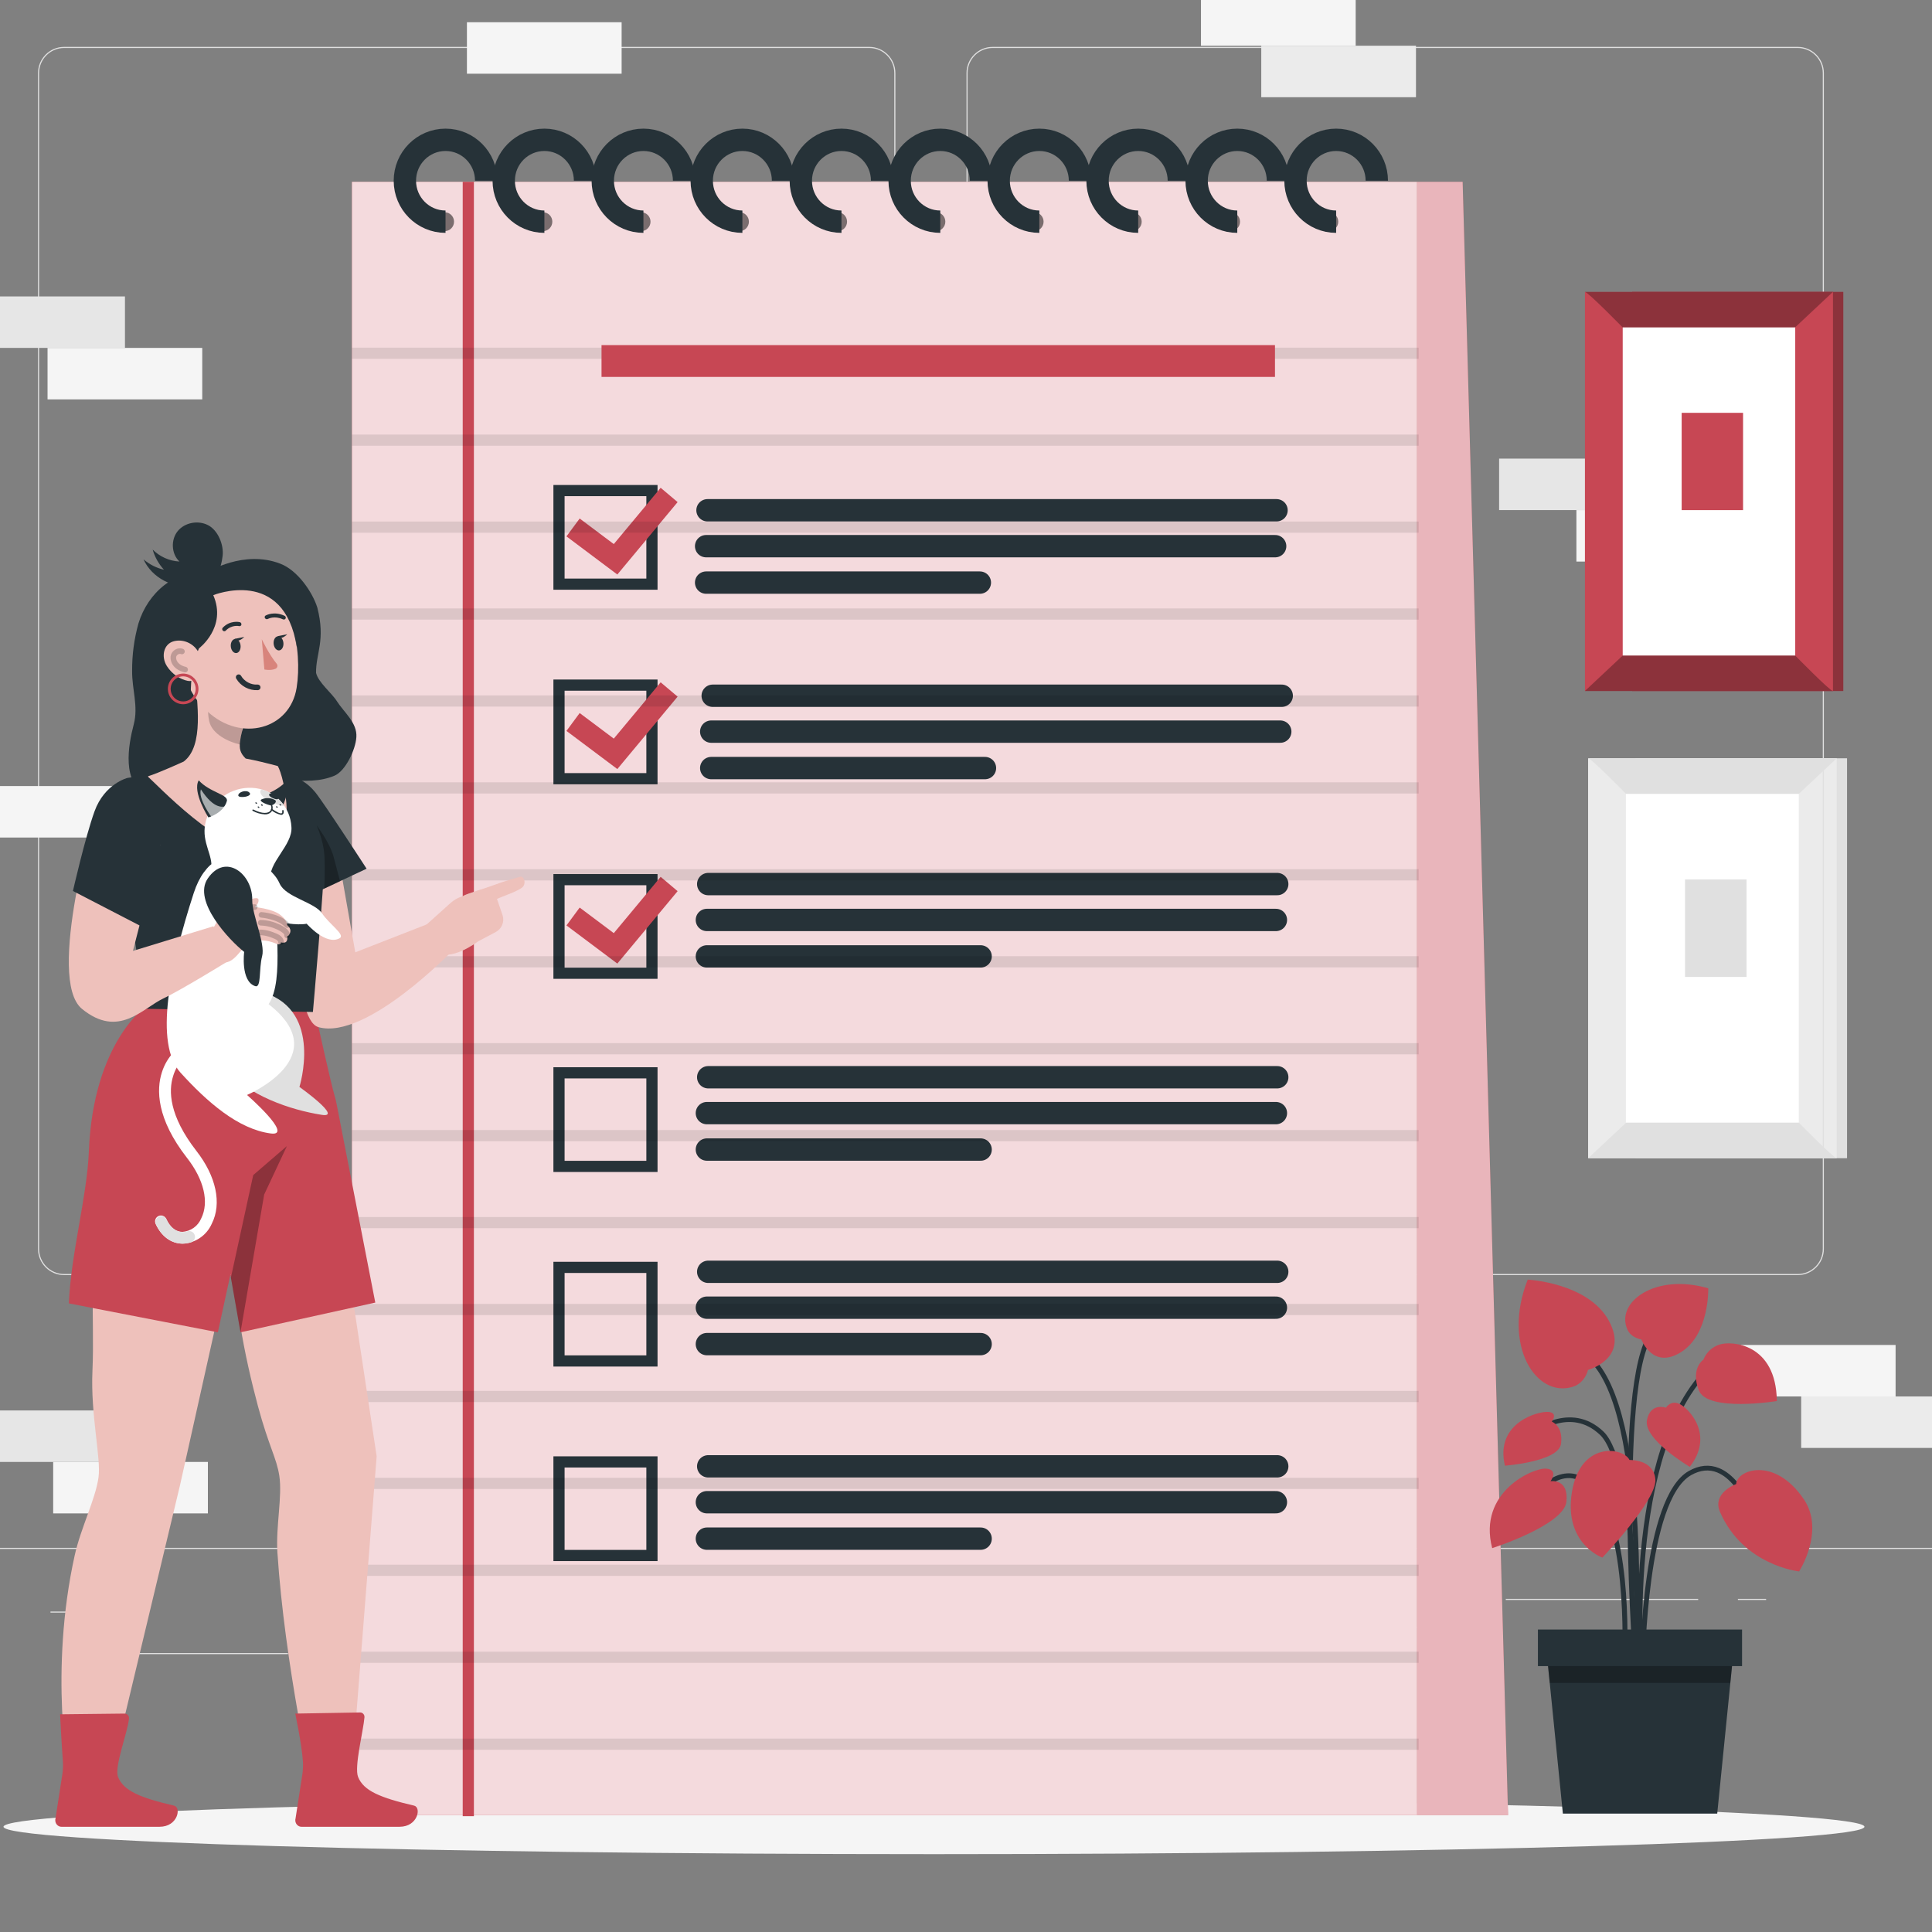 <svg width="512" height="512" viewBox="0 0 512 512" fill="none" xmlns="http://www.w3.org/2000/svg">
<rect x="0" y="0" width="512" height="512" fill="#808080" stroke="none"/>
<g clip-path="url(#clip0_453_4833)">
<path d="M489.487 200.951H433.412V306.943H489.487V200.951Z" fill="#E0E0E0"/>
<path d="M486.741 200.951H420.87V306.943H486.741V200.951Z" fill="#EBEBEB"/>
<path d="M476.698 210.364H430.882V297.527H476.698V210.364Z" fill="white"/>
<path d="M420.882 200.951C421.693 200.951 430.894 210.366 430.894 210.366H476.71L486.753 200.951H420.882Z" fill="#E0E0E0"/>
<path d="M486.753 306.942C485.943 306.942 476.74 297.527 476.74 297.527H430.925L420.882 306.942H486.753Z" fill="#E0E0E0"/>
<path d="M462.857 233.062H446.553V258.897H462.857V233.062Z" fill="#E0E0E0"/>
<path d="M476.427 337.915H263.05C259.234 337.915 256.129 334.802 256.129 330.977V19.363C256.129 15.538 259.234 12.425 263.05 12.425H476.427C480.242 12.425 483.347 15.537 483.347 19.363V330.977C483.348 334.803 480.244 337.915 476.427 337.915ZM263.05 12.721C259.396 12.721 256.425 15.701 256.425 19.363V330.977C256.425 334.64 259.397 337.619 263.05 337.619H476.427C480.081 337.619 483.052 334.64 483.052 330.977V19.363C483.052 15.701 480.079 12.721 476.427 12.721H263.05Z" fill="#E0E0E0"/>
<path d="M230.369 337.915H16.991C13.175 337.915 10.071 334.802 10.071 330.977V19.363C10.071 15.538 13.174 12.425 16.991 12.425H230.369C234.185 12.425 237.29 15.537 237.29 19.363V330.977C237.29 334.803 234.185 337.915 230.369 337.915ZM16.991 12.721C13.338 12.721 10.366 15.701 10.366 19.363V330.977C10.366 334.64 13.338 337.619 16.991 337.619H230.369C234.023 337.619 236.994 334.64 236.994 330.977V19.363C236.994 15.701 234.022 12.721 230.369 12.721H16.991Z" fill="#E0E0E0"/>
<path d="M542.668 410.197H-47.6V410.491H542.668V410.197Z" fill="#E0E0E0"/>
<path d="M32.336 427.075H13.377V427.369H32.336V427.075Z" fill="#E0E0E0"/>
<path d="M216.712 423.867H153.518V424.161H216.712V423.867Z" fill="#E0E0E0"/>
<path d="M76.312 438.069H33.518V438.363H76.312V438.069Z" fill="#E0E0E0"/>
<path d="M450.034 423.716H399.047V424.009H450.034V423.716Z" fill="#E0E0E0"/>
<path d="M468.037 423.716H460.565V424.009H468.037V423.716Z" fill="#E0E0E0"/>
<path d="M389.313 431.09H325.694V431.383H389.313V431.09Z" fill="#E0E0E0"/>
<path d="M33.116 78.557H-7.883V92.199H33.116V78.557Z" fill="#E6E6E6"/>
<path d="M53.597 92.199H12.6V105.842H53.597V92.199Z" fill="#F5F5F5"/>
<path d="M438.28 121.538H397.282V135.18H438.28V121.538Z" fill="#E6E6E6"/>
<path d="M458.762 135.181H417.765V148.823H458.762V135.181Z" fill="#F5F5F5"/>
<path d="M34.609 373.785H-6.388V387.427H34.609V373.785Z" fill="#E6E6E6"/>
<path d="M55.092 387.428H14.094V401.07H55.092V387.428Z" fill="#F5F5F5"/>
<path d="M164.739 5.894H123.741V19.536H164.739V5.894Z" fill="#F5F5F5"/>
<path d="M33.163 208.312H-7.835V221.955H33.163V208.312Z" fill="#F5F5F5"/>
<path d="M502.35 356.431H461.353V370.073H502.35V356.431Z" fill="#F5F5F5"/>
<path d="M518.327 370.073H477.329V383.716H518.327V370.073Z" fill="#EBEBEB"/>
<path d="M359.269 -1.522H318.271V12.12H359.269V-1.522Z" fill="#F5F5F5"/>
<path d="M375.246 12.12H334.247V25.762H375.246V12.12Z" fill="#EBEBEB"/>
<path d="M494.099 484.109C494.099 488.118 383.698 491.367 247.514 491.367C111.33 491.367 0.929 488.117 0.929 484.109C0.929 480.101 111.328 476.852 247.514 476.852C383.699 476.852 494.099 480.101 494.099 484.109Z" fill="#F5F5F5"/>
<path d="M488.489 77.356H432.529V183.127H488.489V77.356Z" fill="#C74754"/>
<path opacity="0.3" d="M488.489 77.356H432.529V183.127H488.489V77.356Z" fill="black"/>
<path d="M485.757 77.356H420.023V183.127H485.757V77.356Z" fill="#C74754"/>
<path d="M475.755 86.751H430.035V173.732H475.755V86.751Z" fill="white"/>
<path opacity="0.3" d="M420.012 77.356C420.82 77.356 430.003 86.75 430.003 86.75H475.722L485.745 77.356H420.012Z" fill="black"/>
<path opacity="0.3" d="M485.745 183.127C484.937 183.127 475.754 173.732 475.754 173.732H430.034L420.012 183.127H485.745Z" fill="black"/>
<path d="M461.93 109.405H445.659V135.188H461.93V109.405Z" fill="#C74754"/>
<path d="M375.569 48.18H93.271V481.016H375.569V48.18Z" fill="#C74754"/>
<path opacity="0.8" d="M375.569 48.18H93.271V481.016H375.569V48.18Z" fill="white"/>
<path opacity="0.5" d="M120.325 58.75C120.325 60.133 119.212 61.254 117.839 61.254C116.466 61.254 115.353 60.133 115.353 58.75C115.353 57.368 116.466 56.247 117.839 56.247C119.212 56.246 120.325 57.367 120.325 58.75Z" fill="black"/>
<path opacity="0.5" d="M146.372 58.75C146.372 60.133 145.259 61.254 143.886 61.254C142.513 61.254 141.4 60.133 141.4 58.75C141.4 57.368 142.513 56.247 143.886 56.247C145.259 56.246 146.372 57.367 146.372 58.75Z" fill="black"/>
<path opacity="0.5" d="M172.396 58.75C172.396 60.133 171.283 61.254 169.91 61.254C168.537 61.254 167.424 60.133 167.424 58.75C167.424 57.368 168.537 56.247 169.91 56.247C171.283 56.246 172.396 57.367 172.396 58.75Z" fill="black"/>
<path opacity="0.5" d="M198.467 58.75C198.467 60.133 197.353 61.254 195.98 61.254C194.607 61.254 193.494 60.133 193.494 58.75C193.494 57.368 194.607 56.247 195.98 56.247C197.353 56.246 198.467 57.367 198.467 58.75Z" fill="black"/>
<path opacity="0.5" d="M224.478 58.75C224.478 60.133 223.365 61.254 221.992 61.254C220.619 61.254 219.506 60.133 219.506 58.75C219.506 57.368 220.619 56.247 221.992 56.247C223.365 56.246 224.478 57.367 224.478 58.75Z" fill="black"/>
<path opacity="0.5" d="M250.525 58.75C250.525 60.133 249.412 61.254 248.039 61.254C246.666 61.254 245.553 60.133 245.553 58.75C245.553 57.368 246.666 56.247 248.039 56.247C249.412 56.246 250.525 57.367 250.525 58.75Z" fill="black"/>
<path opacity="0.5" d="M276.561 58.75C276.561 60.133 275.447 61.254 274.074 61.254C272.701 61.254 271.588 60.133 271.588 58.75C271.588 57.368 272.701 56.247 274.074 56.247C275.447 56.246 276.561 57.367 276.561 58.75Z" fill="black"/>
<path opacity="0.5" d="M302.561 58.75C302.561 60.133 301.447 61.254 300.074 61.254C298.701 61.254 297.588 60.133 297.588 58.75C297.588 57.368 298.701 56.247 300.074 56.247C301.447 56.246 302.561 57.367 302.561 58.75Z" fill="black"/>
<path opacity="0.5" d="M328.62 58.75C328.62 60.133 327.506 61.254 326.133 61.254C324.76 61.254 323.647 60.133 323.647 58.75C323.647 57.368 324.76 56.247 326.133 56.247C327.506 56.246 328.62 57.367 328.62 58.75Z" fill="black"/>
<path opacity="0.5" d="M354.655 58.75C354.655 60.133 353.542 61.254 352.169 61.254C350.796 61.254 349.682 60.133 349.682 58.75C349.682 57.368 350.796 56.247 352.169 56.247C353.542 56.246 354.655 57.367 354.655 58.75Z" fill="black"/>
<path d="M118.069 58.75C112.118 58.75 107.294 53.892 107.294 47.901C107.294 41.909 112.118 37.052 118.069 37.052C124.02 37.052 128.844 41.909 128.844 47.901" stroke="#263238" stroke-width="5.921" stroke-miterlimit="10" stroke-linejoin="round"/>
<path d="M144.269 58.75C138.318 58.75 133.494 53.892 133.494 47.901C133.494 41.909 138.318 37.052 144.269 37.052C150.22 37.052 155.044 41.909 155.044 47.901" stroke="#263238" stroke-width="5.921" stroke-miterlimit="10" stroke-linejoin="round"/>
<path d="M170.516 58.75C164.565 58.75 159.741 53.892 159.741 47.901C159.741 41.909 164.565 37.052 170.516 37.052C176.467 37.052 181.291 41.909 181.291 47.901" stroke="#263238" stroke-width="5.921" stroke-miterlimit="10" stroke-linejoin="round"/>
<path d="M196.739 58.75C190.788 58.75 185.965 53.892 185.965 47.901C185.965 41.909 190.788 37.052 196.739 37.052C202.691 37.052 207.514 41.909 207.514 47.901" stroke="#263238" stroke-width="5.921" stroke-miterlimit="10" stroke-linejoin="round"/>
<path d="M222.998 58.75C217.047 58.75 212.224 53.892 212.224 47.901C212.224 41.909 217.047 37.052 222.998 37.052C228.949 37.052 233.773 41.909 233.773 47.901" stroke="#263238" stroke-width="5.921" stroke-miterlimit="10" stroke-linejoin="round"/>
<path d="M249.187 58.75C243.236 58.75 238.412 53.892 238.412 47.901C238.412 41.909 243.236 37.052 249.187 37.052C255.138 37.052 259.961 41.909 259.961 47.901" stroke="#263238" stroke-width="5.921" stroke-miterlimit="10" stroke-linejoin="round"/>
<path d="M275.434 58.75C269.483 58.75 264.659 53.892 264.659 47.901C264.659 41.909 269.483 37.052 275.434 37.052C281.385 37.052 286.208 41.909 286.208 47.901" stroke="#263238" stroke-width="5.921" stroke-miterlimit="10" stroke-linejoin="round"/>
<path d="M301.634 58.75C295.683 58.75 290.859 53.892 290.859 47.901C290.859 41.909 295.683 37.052 301.634 37.052C307.585 37.052 312.408 41.909 312.408 47.901" stroke="#263238" stroke-width="5.921" stroke-miterlimit="10" stroke-linejoin="round"/>
<path d="M327.892 58.75C321.941 58.75 317.118 53.892 317.118 47.901C317.118 41.909 321.941 37.052 327.892 37.052C333.843 37.052 338.667 41.909 338.667 47.901" stroke="#263238" stroke-width="5.921" stroke-miterlimit="10" stroke-linejoin="round"/>
<path d="M354.092 58.75C348.141 58.75 343.318 53.892 343.318 47.901C343.318 41.909 348.141 37.052 354.092 37.052C360.043 37.052 364.867 41.909 364.867 47.901" stroke="#263238" stroke-width="5.921" stroke-miterlimit="10" stroke-linejoin="round"/>
<path d="M399.652 481.015H375.577V48.18H387.614L399.652 481.015Z" fill="#C74754"/>
<path d="M187.494 135.227C237.761 135.227 288.027 135.227 338.295 135.227" stroke="#263238" stroke-width="5.921" stroke-miterlimit="10" stroke-linecap="round" stroke-linejoin="round"/>
<path d="M187.13 144.741C237.397 144.741 287.663 144.741 337.93 144.741" stroke="#263238" stroke-width="5.921" stroke-miterlimit="10" stroke-linecap="round" stroke-linejoin="round"/>
<path d="M187.13 154.396C211.312 154.396 235.493 154.396 259.675 154.396" stroke="#263238" stroke-width="5.921" stroke-miterlimit="10" stroke-linecap="round" stroke-linejoin="round"/>
<path d="M172.772 130.007H148.141V154.807H172.772V130.007Z" stroke="#263238" stroke-width="2.961" stroke-miterlimit="10"/>
<path d="M163.598 152.253L150.118 142.145L153.62 137.41L162.66 144.187L175.08 129.268L179.574 133.061L163.598 152.253Z" fill="#C74754"/>
<path d="M188.871 184.378C239.138 184.378 289.404 184.378 339.671 184.378" stroke="#263238" stroke-width="5.921" stroke-miterlimit="10" stroke-linecap="round" stroke-linejoin="round"/>
<path d="M188.482 193.889C238.75 193.889 289.016 193.889 339.283 193.889" stroke="#263238" stroke-width="5.921" stroke-miterlimit="10" stroke-linecap="round" stroke-linejoin="round"/>
<path d="M188.482 203.546C212.665 203.546 236.845 203.546 261.028 203.546" stroke="#263238" stroke-width="5.921" stroke-miterlimit="10" stroke-linecap="round" stroke-linejoin="round"/>
<path d="M172.772 181.562H148.141V206.362H172.772V181.562Z" stroke="#263238" stroke-width="2.961" stroke-miterlimit="10"/>
<path d="M163.598 203.808L150.118 193.7L153.62 188.964L162.66 195.742L175.08 180.822L179.574 184.616L163.598 203.808Z" fill="#C74754"/>
<path d="M187.682 234.29C237.95 234.29 288.216 234.29 338.483 234.29" stroke="#263238" stroke-width="5.921" stroke-miterlimit="10" stroke-linecap="round" stroke-linejoin="round"/>
<path d="M187.329 243.797C237.597 243.797 287.863 243.797 338.13 243.797" stroke="#263238" stroke-width="5.921" stroke-miterlimit="10" stroke-linecap="round" stroke-linejoin="round"/>
<path d="M187.329 253.454C211.512 253.454 235.692 253.454 259.875 253.454" stroke="#263238" stroke-width="5.921" stroke-miterlimit="10" stroke-linecap="round" stroke-linejoin="round"/>
<path d="M172.772 233.116H148.141V257.916H172.772V233.116Z" stroke="#263238" stroke-width="2.961" stroke-miterlimit="10"/>
<path d="M163.598 255.358L150.118 245.251L153.62 240.514L162.66 247.292L175.08 232.372L179.574 236.166L163.598 255.358Z" fill="#C74754"/>
<path d="M187.682 285.48C237.95 285.48 288.216 285.48 338.483 285.48" stroke="#263238" stroke-width="5.921" stroke-miterlimit="10" stroke-linecap="round" stroke-linejoin="round"/>
<path d="M187.329 294.987C237.597 294.987 287.863 294.987 338.13 294.987" stroke="#263238" stroke-width="5.921" stroke-miterlimit="10" stroke-linecap="round" stroke-linejoin="round"/>
<path d="M187.329 304.645C211.512 304.645 235.692 304.645 259.875 304.645" stroke="#263238" stroke-width="5.921" stroke-miterlimit="10" stroke-linecap="round" stroke-linejoin="round"/>
<path d="M172.772 284.307H148.141V309.107H172.772V284.307Z" stroke="#263238" stroke-width="2.961" stroke-miterlimit="10"/>
<path d="M187.682 337.04C237.95 337.04 288.216 337.04 338.483 337.04" stroke="#263238" stroke-width="5.921" stroke-miterlimit="10" stroke-linecap="round" stroke-linejoin="round"/>
<path d="M187.329 346.549C237.597 346.549 287.863 346.549 338.13 346.549" stroke="#263238" stroke-width="5.921" stroke-miterlimit="10" stroke-linecap="round" stroke-linejoin="round"/>
<path d="M187.329 356.203C211.512 356.203 235.692 356.203 259.875 356.203" stroke="#263238" stroke-width="5.921" stroke-miterlimit="10" stroke-linecap="round" stroke-linejoin="round"/>
<path d="M172.772 335.869H148.141V360.669H172.772V335.869Z" stroke="#263238" stroke-width="2.961" stroke-miterlimit="10"/>
<path d="M187.682 388.594C237.95 388.594 288.216 388.594 338.483 388.594" stroke="#263238" stroke-width="5.921" stroke-miterlimit="10" stroke-linecap="round" stroke-linejoin="round"/>
<path d="M187.329 398.103C237.597 398.103 287.863 398.103 338.13 398.103" stroke="#263238" stroke-width="5.921" stroke-miterlimit="10" stroke-linecap="round" stroke-linejoin="round"/>
<path d="M187.329 407.76C211.512 407.76 235.692 407.76 259.875 407.76" stroke="#263238" stroke-width="5.921" stroke-miterlimit="10" stroke-linecap="round" stroke-linejoin="round"/>
<path d="M172.772 387.422H148.141V412.222H172.772V387.422Z" stroke="#263238" stroke-width="2.961" stroke-miterlimit="10"/>
<path d="M124.106 48.18C124.106 192.558 124.106 336.935 124.106 481.314" stroke="#C74754" stroke-width="2.961" stroke-miterlimit="10"/>
<path opacity="0.6" d="M399.652 481.015H375.577V48.18H387.614L399.652 481.015Z" fill="white"/>
<path opacity="0.1" d="M93.271 93.61C187.5 93.61 281.728 93.61 375.956 93.61" stroke="black" stroke-width="2.961" stroke-miterlimit="10"/>
<path opacity="0.1" d="M93.271 116.647C187.5 116.647 281.728 116.647 375.956 116.647" stroke="black" stroke-width="2.961" stroke-miterlimit="10"/>
<path opacity="0.1" d="M93.271 139.689C187.5 139.689 281.728 139.689 375.956 139.689" stroke="black" stroke-width="2.961" stroke-miterlimit="10"/>
<path opacity="0.1" d="M93.271 162.725C187.5 162.725 281.728 162.725 375.956 162.725" stroke="black" stroke-width="2.961" stroke-miterlimit="10"/>
<path opacity="0.1" d="M93.271 185.769C187.5 185.769 281.728 185.769 375.956 185.769" stroke="black" stroke-width="2.961" stroke-miterlimit="10"/>
<path opacity="0.1" d="M93.271 208.804C187.5 208.804 281.728 208.804 375.956 208.804" stroke="black" stroke-width="2.961" stroke-miterlimit="10"/>
<path opacity="0.1" d="M93.271 231.842C187.5 231.842 281.728 231.842 375.956 231.842" stroke="black" stroke-width="2.961" stroke-miterlimit="10"/>
<path opacity="0.1" d="M93.271 254.883C187.5 254.883 281.728 254.883 375.956 254.883" stroke="black" stroke-width="2.961" stroke-miterlimit="10"/>
<path opacity="0.1" d="M93.271 277.919C187.5 277.919 281.728 277.919 375.956 277.919" stroke="black" stroke-width="2.961" stroke-miterlimit="10"/>
<path opacity="0.1" d="M93.271 300.955C187.5 300.955 281.728 300.955 375.956 300.955" stroke="black" stroke-width="2.961" stroke-miterlimit="10"/>
<path opacity="0.1" d="M93.271 323.997C187.5 323.997 281.728 323.997 375.956 323.997" stroke="black" stroke-width="2.961" stroke-miterlimit="10"/>
<path opacity="0.1" d="M93.271 347.034C187.5 347.034 281.728 347.034 375.956 347.034" stroke="black" stroke-width="2.961" stroke-miterlimit="10"/>
<path opacity="0.1" d="M93.271 370.075C187.5 370.075 281.728 370.075 375.956 370.075" stroke="black" stroke-width="2.961" stroke-miterlimit="10"/>
<path opacity="0.1" d="M93.271 393.111C187.5 393.111 281.728 393.111 375.956 393.111" stroke="black" stroke-width="2.961" stroke-miterlimit="10"/>
<path opacity="0.1" d="M93.271 416.148C187.5 416.148 281.728 416.148 375.956 416.148" stroke="black" stroke-width="2.961" stroke-miterlimit="10"/>
<path opacity="0.1" d="M93.271 439.191C187.5 439.191 281.728 439.191 375.956 439.191" stroke="black" stroke-width="2.961" stroke-miterlimit="10"/>
<path opacity="0.1" d="M93.271 462.227C187.5 462.227 281.728 462.227 375.956 462.227" stroke="black" stroke-width="2.961" stroke-miterlimit="10"/>
<path d="M337.882 91.459H159.412V99.885H337.882V91.459Z" fill="#C74754"/>
<path d="M433.948 437.948C433.931 437.451 432.227 388.086 424.042 380.277C416.082 372.686 406.947 379.995 406.562 380.309L405.741 379.345C405.845 379.26 416.155 371.001 424.934 379.377C433.486 387.535 435.159 435.855 435.226 437.909L433.948 437.948Z" fill="#263238"/>
<path d="M434.633 447.653C434.574 447.063 429.039 388.39 450.879 363.799L451.845 364.624C430.367 388.807 435.85 446.947 435.908 447.53L434.633 447.653Z" fill="#263238"/>
<path d="M433.824 441.443L432.545 441.359C432.59 440.694 436.82 374.657 420.8 360.2L421.666 359.274C438.135 374.138 434.007 438.702 433.824 441.443Z" fill="#263238"/>
<path d="M435.916 441.404L434.635 441.394C434.651 439.575 435.164 396.789 447.552 389.824C450.306 388.275 453.002 388.017 455.567 389.057C463.058 392.097 466.77 405.177 466.924 405.731L465.688 406.062C465.652 405.932 461.987 393.021 455.076 390.218C452.898 389.335 450.581 389.57 448.189 390.914C436.433 397.523 435.92 440.966 435.916 441.404Z" fill="#263238"/>
<path d="M431.112 441.441L429.834 441.37C429.852 441.033 431.702 407.558 422.494 395.764C420.263 392.907 417.842 391.545 415.282 391.721C409.249 392.134 404.19 400.797 404.139 400.883L403.024 400.264C403.243 399.883 408.469 390.928 415.19 390.466C418.197 390.257 421 391.784 423.511 394.999C433.008 407.165 431.194 440.048 431.112 441.441Z" fill="#263238"/>
<path d="M433.129 445.99C432.878 442.742 427.109 366.31 437.259 352.842L438.289 353.587C428.419 366.684 434.346 445.103 434.406 445.894L433.129 445.99Z" fill="#263238"/>
<path d="M460.099 393.286C460.099 393.286 453.621 395.634 455.82 400.687C462.017 414.926 476.786 416.443 476.786 416.443C476.786 416.443 483.715 405.679 478.036 397.32C470.203 385.795 460.264 389.565 460.099 393.286Z" fill="#C74754"/>
<path d="M431.84 386.912C431.84 386.912 438.324 386.646 438.693 392.129C439.062 397.611 424.647 412.779 424.647 412.779C424.647 412.779 414.36 409.13 416.57 395.449C418.779 381.767 430.229 383.54 431.84 386.912Z" fill="#C74754"/>
<path d="M434.973 354.963C434.973 354.963 432.25 354.634 431.226 352.23C428.171 345.058 438.669 337.324 452.705 341.411C452.705 341.411 453.077 353.529 445.524 358.309C437.97 363.089 434.973 354.963 434.973 354.963Z" fill="#C74754"/>
<path d="M420.839 363.038C420.839 363.038 420.117 366.456 416.84 367.5C407.066 370.614 397.99 356.48 404.862 339.111C404.862 339.111 420.868 339.924 426.365 350.011C431.862 360.098 420.839 363.038 420.839 363.038Z" fill="#C74754"/>
<path d="M410.907 392.541C410.907 392.541 413.167 389.501 409.753 389.203C406.339 388.905 391.56 395.403 395.446 410.277C395.446 410.277 414.456 404.194 415.115 397.967C415.774 391.738 410.907 392.541 410.907 392.541Z" fill="#C74754"/>
<path d="M451.458 360.284C451.458 360.284 452.311 357.524 455.532 356.371C458.751 355.217 470.712 355.941 470.878 371.295C470.878 371.295 452.478 374.296 450.2 368.447C447.922 362.598 451.458 360.284 451.458 360.284Z" fill="#C74754"/>
<path d="M441.511 373.046C441.511 373.046 442.749 370.942 445.112 372.068C447.477 373.193 454.445 380.23 447.799 388.723C447.799 388.723 435.449 381.438 436.459 376.325C437.389 371.613 441.511 373.046 441.511 373.046Z" fill="#C74754"/>
<path d="M411.241 376.75C411.241 376.75 413.025 374.457 410.412 374.173C407.8 373.889 396.095 376.954 398.821 388.419C398.821 388.419 413.08 387.368 413.692 382.605C414.305 377.841 411.241 376.75 411.241 376.75Z" fill="#C74754"/>
<path d="M455.081 480.63H414.178L409.765 436.692H459.494L455.081 480.63Z" fill="#263238"/>
<path d="M461.662 431.842H407.565V441.537H461.662V431.842Z" fill="#263238"/>
<path opacity="0.3" d="M410.235 441.541H458.991L458.544 445.996H410.683L410.235 441.541Z" fill="black"/>
<path d="M71.395 287.371L47.724 393.52L28.448 474.062L18.252 470.801C18.252 470.801 12.941 443.063 19.812 412.119C21.391 404.986 25.291 397.322 26.102 391.554C26.837 386.503 23.955 374.967 24.503 363.177C25.149 348.924 23.048 334.195 27.783 320.601C27.783 320.601 24.295 305.334 33.456 286.169L71.395 287.371Z" fill="#EEC1BB"/>
<path d="M46.129 478.512C37.194 476.429 32.754 474.602 31.285 470.914C30.213 468.221 33.893 458.992 34.181 455.399C34.237 454.716 33.73 454.133 33.081 454.116L15.925 454.308C15.925 454.609 16.295 461.681 16.667 466.842C16.807 468.782 16.438 470.797 16.404 470.933L14.711 481.913C14.461 482.831 14.966 483.786 15.835 484.049C15.989 484.095 16.15 484.117 16.31 484.115C20.959 484.115 21.99 484.115 27.777 484.115H42.293C47.117 484.114 48.117 478.986 46.129 478.512Z" fill="#C74754"/>
<path d="M84.699 286.038L50.895 294.294C47.011 314.121 62.169 328.665 62.169 328.665C61.284 342.244 64.885 359.662 68.367 372.677C71.26 383.393 73.302 386.365 74.022 391.116C74.849 396.528 73.078 404.521 73.514 411.376C75.451 441.136 82.88 474.061 82.88 474.061L92.945 473.311L99.819 385.934L84.699 286.038Z" fill="#EEC1BB"/>
<path d="M109.74 478.511C100.805 476.428 96.365 474.602 94.896 470.914C93.824 468.221 96.297 458.698 96.587 455.105C96.642 454.422 96.136 453.839 95.486 453.822L78.259 454.116C78.259 454.416 79.906 461.681 80.279 466.842C80.419 468.782 80.05 470.796 80.015 470.933L78.323 481.913C78.073 482.83 78.578 483.785 79.446 484.048C79.601 484.094 79.762 484.117 79.922 484.114C84.571 484.114 85.602 484.114 91.389 484.114H105.905C110.727 484.113 111.727 478.986 109.74 478.511Z" fill="#C74754"/>
<path d="M89.084 291.93C86.992 284.504 84.724 273.055 83.069 266.532H38.826C38.826 266.532 24.684 276.149 23.548 305.148C23.08 317.049 18.801 332.139 18.247 345.412L57.738 353.072L65.492 317.418L89.084 291.93Z" fill="#C74754"/>
<path d="M89.079 291.931L99.455 345.199L63.746 353.073L59.965 331.564L60.28 311.791L89.079 291.931Z" fill="#C74754"/>
<path opacity="0.3" d="M61.188 338.587L67.109 311.408L76.031 303.724L70.006 316.573L63.733 353.07L61.188 338.587Z" fill="black"/>
<path d="M90.113 229.406L94.153 252.373L114.96 244.243L120.206 251.632C120.206 251.632 97.155 275.735 84.412 272.208C77.185 270.208 78.666 234.103 78.666 234.103L90.113 229.406Z" fill="#EEC1BB"/>
<path d="M78.812 206.296C78.812 206.296 81.212 207.092 83.537 209.94C85.862 212.788 97.154 230.213 97.154 230.213L79.441 238.538L78.812 206.296Z" fill="#263238"/>
<path opacity="0.3" d="M85.933 235.49C85.933 235.49 86.225 230.215 85.933 226.331C85.641 222.446 83.871 218.673 83.871 218.673C83.871 218.673 87.413 223.281 88.41 227.081C89.406 230.882 90.113 233.526 90.113 233.526L85.933 235.49Z" fill="black"/>
<path d="M73.873 204.619L78.816 206.289C78.816 206.289 85.936 221.559 85.936 227.876C85.936 234.192 82.925 268.185 82.925 268.185L38.549 267.339L36.124 251.762L32.835 230.639C32.835 230.639 39.28 218.554 36.63 207.377L39.281 205.935L73.873 204.619Z" fill="#263238"/>
<path d="M115.122 251.849C118.945 255.449 126.664 249.498 126.664 249.498L131.394 246.984C132.985 246.138 133.743 244.27 133.191 242.551L131.713 238.244C131.709 238.232 131.705 238.221 131.702 238.209C131.011 236.263 128.878 235.246 126.937 235.937L122.09 237.684C121.111 238.045 120.209 238.585 119.429 239.279L112.423 245.573L115.122 251.849Z" fill="#EEC1BB"/>
<path d="M122.897 237.352C123.866 236.789 128.698 235.398 131.146 234.459C133.595 233.521 136.793 232.663 137.79 232.363C138.788 232.062 139.446 233.769 138.679 234.883C137.912 235.997 133.183 237.534 131.491 238.298C129.798 239.061 127.027 240.387 127.129 241.308C127.129 241.308 121.928 237.915 122.897 237.352Z" fill="#EEC1BB"/>
<path d="M36.698 165.194C35.55 169.299 34.983 173.546 35.016 177.809C34.958 182.683 36.706 187.168 35.446 191.964C33.972 197.559 32.22 207.538 38.916 210.657C40.663 211.352 42.57 211.532 44.414 211.178C50.937 210.349 57.018 207.482 63.499 206.394C71.556 205.095 81.057 208.787 88.653 205.561C91.521 204.348 94.231 198.727 94.442 195.347C94.699 191.51 91.145 188.766 89.293 185.847C87.924 183.641 84.326 180.846 83.76 178.31C83.682 173.145 86.343 169.712 84.077 160.955C82.732 156.771 78.793 151.114 74.321 149.399C64.607 145.596 54.964 151.632 54.964 151.632C46.353 150.857 39.186 157.084 36.698 165.194Z" fill="#263238"/>
<path d="M65.109 201.02C63.674 199.599 63.365 198.474 63.624 196.392C63.804 194.792 64.31 193.128 64.915 191.505L62.773 189.196L51.642 178.831C52.209 186.038 54.151 197.664 48.686 201.816C48.686 201.816 42.02 204.879 39.106 205.764C40.987 207.187 58.98 226.773 69.73 225.452C79.508 224.25 75.305 205.79 73.614 203.009C70.79 202.256 67.763 201.507 65.109 201.02Z" fill="#EEC1BB"/>
<path opacity="0.2" d="M63.654 197.324C60.599 196.621 56.191 194.593 55.436 191.099C55.126 189.662 55.085 188.235 55.165 187.284L64.294 192.961C64.191 194.328 63.442 195.368 63.654 197.324Z" fill="black"/>
<path d="M47.116 167.41C48.627 178.367 49.036 183.023 54.966 188.53C63.883 196.814 76.854 193.288 78.608 182.278C80.187 172.368 77.45 156.116 66.463 151.991C55.639 147.925 45.604 156.453 47.116 167.41Z" fill="#EEC1BB"/>
<path d="M61.153 171.127C61.172 172.159 61.772 173.03 62.494 173.073C63.216 173.115 63.785 172.312 63.766 171.28C63.747 170.247 63.147 169.376 62.426 169.334C61.705 169.291 61.134 170.094 61.153 171.127Z" fill="#263238"/>
<path d="M59.423 167.29C59.563 167.298 59.703 167.248 59.807 167.142C61.409 165.478 63.342 165.923 63.365 165.927C63.652 165.994 63.928 165.819 63.976 165.526C64.023 165.235 63.828 164.942 63.537 164.872C63.436 164.848 61.01 164.288 59.022 166.354C58.823 166.56 58.839 166.903 59.055 167.122C59.16 167.226 59.292 167.283 59.423 167.29Z" fill="#263238"/>
<path d="M75.399 164.156C75.526 164.113 75.633 164.024 75.693 163.899C75.816 163.641 75.69 163.325 75.413 163.195C72.63 161.882 70.482 163.066 70.391 163.118C70.136 163.262 70.064 163.583 70.23 163.833C70.395 164.082 70.735 164.169 70.99 164.026C71.074 163.978 72.754 163.085 74.967 164.128C75.11 164.196 75.266 164.202 75.399 164.156Z" fill="#263238"/>
<path d="M69.376 169.403C69.376 169.403 71.283 173.443 73.338 175.92C73.697 176.353 73.518 177.018 73.001 177.236C71.669 177.799 70.062 177.42 70.062 177.42L69.376 169.403Z" fill="#D8847C"/>
<path d="M62.188 169.303L64.73 168.8C64.73 168.8 62.929 170.632 62.188 169.303Z" fill="#263238"/>
<path d="M72.506 170.417C72.525 171.449 73.125 172.32 73.847 172.363C74.569 172.405 75.138 171.602 75.119 170.57C75.1 169.537 74.5 168.665 73.779 168.624C73.058 168.581 72.488 169.384 72.506 170.417Z" fill="#263238"/>
<path d="M73.576 168.59L76.118 168.087C76.118 168.087 74.318 169.919 73.576 168.59Z" fill="#263238"/>
<path d="M68.291 182.157C66.289 182.299 64.249 181.211 63.247 179.468" stroke="#263238" stroke-width="1.48" stroke-miterlimit="10" stroke-linecap="round" stroke-linejoin="round"/>
<path d="M43.447 150.981C42.056 149.464 41.022 147.618 40.454 145.637C42.319 147.528 44.909 148.684 47.56 148.808C45.389 146.795 45.228 143.044 47.099 140.746C48.971 138.45 52.523 137.817 55.149 139.179C57.776 140.541 59.359 144.408 58.993 147.351C58.628 150.293 57.547 155.005 51.188 155.154C45.94 156.11 40.232 153.107 38.035 148.234C39.584 149.57 41.458 150.522 43.447 150.981Z" fill="#263238"/>
<path d="M50.608 185.199C39.901 178.217 40.244 151.48 59.415 149.921C78.585 148.362 78.642 171.462 78.642 171.462C75.329 150.077 56.52 157.722 56.52 157.722C60.202 166.237 52.731 171.822 52.731 171.822C50.077 177.649 50.608 185.199 50.608 185.199Z" fill="#263238"/>
<path d="M44.23 176.529C45.63 178.726 47.801 180.046 49.755 180.441C52.693 181.037 53.977 176.285 52.851 173.413C51.837 170.828 48.903 169.221 46.102 169.925C43.344 170.618 42.629 174.018 44.23 176.529Z" fill="#EEC1BB"/>
<path opacity="0.2" d="M48.221 172.643C47.288 172.294 46.328 172.92 46.029 173.694C45.668 174.63 46.202 176.793 49.06 177.444" stroke="black" stroke-width="1.48" stroke-miterlimit="10" stroke-linecap="round" stroke-linejoin="round"/>
<path d="M44.894 183.072C45.174 185.093 47.033 186.504 49.048 186.223C51.064 185.943 52.471 184.079 52.191 182.058C51.911 180.038 50.052 178.628 48.037 178.907C46.022 179.188 44.614 181.052 44.894 183.072Z" stroke="#C74754" stroke-width="0.74" stroke-miterlimit="10"/>
<path d="M79.354 288.041C79.354 288.041 85.653 268.04 70.069 263.097C60.547 260.103 57.176 263.913 57.176 263.913L59.438 282.961C65.817 290.456 77.068 294.14 85.2 295.433C91.116 296.432 79.354 288.041 79.354 288.041Z" fill="#E0E0E0"/>
<path d="M62.263 235.265C61.686 242.465 76.478 245.731 81.274 244.8C81.274 244.8 86.408 250.685 90.015 248.633C91.587 247.749 87.279 244.948 85.322 242.022C83.365 239.097 75.743 237.793 74.125 234.188C71.277 227.816 62.976 226.909 62.263 235.265Z" fill="white"/>
<path d="M51.329 236.706C45.007 256.209 40.811 276.527 47.845 284.271C54.879 292.015 63.101 299.249 71.774 300.382C78.051 301.187 65.464 290.178 65.464 290.178C65.464 290.178 89.213 280.121 71.176 266.107C75.631 259.655 72.194 242.603 73.562 235.857C74.931 229.109 57.198 218.541 51.329 236.706Z" fill="white"/>
<path d="M68.27 212.659C67.772 210.891 72.793 210.392 75.722 207.148C77.486 210.209 73.144 216.978 73.144 216.978C73.144 216.978 69.163 215.856 68.27 212.659Z" fill="#263238"/>
<path d="M56.025 229.02C55.879 225.528 52.79 221.843 54.985 216.309C57.079 211.225 62.31 208.178 67.752 208.871C72.97 209.554 76.957 213.876 77.23 219.144C77.615 224.042 70.806 228.703 71.7 233.385C72.593 238.067 56.025 229.02 56.025 229.02Z" fill="white"/>
<path d="M69.261 209.2C67.757 210.81 72.835 213.509 75.334 213.555C73.902 211.415 71.744 209.868 69.261 209.2Z" fill="#E0E0E0"/>
<path d="M48.416 329.577H48.258C45.272 329.52 42.716 327.593 41.224 324.305C40.881 323.516 41.241 322.597 42.027 322.253C42.814 321.908 43.73 322.269 44.074 323.058C45.069 325.246 46.585 326.459 48.349 326.459C50.547 326.307 52.471 324.924 53.325 322.887C55.463 318.601 54.06 312.615 49.571 306.866C41.417 296.412 41.439 288.725 42.898 284.189C44.266 279.881 47.297 277.194 49.526 276.536C50.34 276.292 51.199 276.756 51.443 277.572C51.686 278.389 51.223 279.25 50.409 279.495C49.221 279.858 46.925 281.694 45.885 285.164C44.652 289.031 44.754 295.618 52.048 305.006C57.284 311.707 58.834 318.93 56.131 324.281C54.777 327.378 51.784 329.433 48.416 329.577Z" fill="white"/>
<path d="M48.417 329.578C45.466 329.578 42.762 327.673 41.27 324.306C41.016 323.487 41.472 322.616 42.289 322.361C42.977 322.147 43.722 322.436 44.086 323.058C45.318 325.791 47.422 327.004 49.684 326.312C50.496 326.061 51.357 326.518 51.607 327.332C51.857 328.147 51.401 329.01 50.589 329.26C49.885 329.475 49.153 329.581 48.417 329.578Z" fill="#E0E0E0"/>
<path d="M60.114 212.307C60.601 210.538 55.591 210.039 52.662 206.796C50.886 209.858 55.229 216.626 55.229 216.626C55.229 216.626 59.221 215.504 60.114 212.307Z" fill="#263238"/>
<path opacity="0.6" d="M59.73 213.723C59.165 213.723 56.812 214.721 53.239 209.188C52.402 211.705 56.179 216.705 56.179 216.705C56.179 216.705 59.232 216.535 59.73 213.723Z" fill="white"/>
<path d="M69.299 211.852C70.463 211.338 71.801 211.404 72.907 212.033C73.541 212.464 72.466 213.461 71.776 213.427C71.086 213.394 68.327 212.317 69.299 211.852Z" fill="#263238"/>
<path d="M70.184 215.815C69.057 215.754 67.959 215.436 66.972 214.884C66.879 214.835 66.843 214.717 66.893 214.624C66.942 214.53 67.059 214.495 67.153 214.545C69.585 215.78 71.043 215.542 71.608 214.919C72.009 214.393 72.009 213.664 71.608 213.138C71.538 213.061 71.538 212.944 71.608 212.866C71.689 212.808 71.803 212.828 71.861 212.91C71.864 212.914 71.867 212.918 71.869 212.923C72.398 213.586 72.398 214.528 71.869 215.191C71.423 215.63 70.809 215.857 70.184 215.815Z" fill="#263238"/>
<path d="M74.487 215.947C73.532 215.743 72.64 215.311 71.886 214.689C71.801 214.622 71.787 214.5 71.852 214.416C71.918 214.332 72.04 214.317 72.124 214.382C72.949 214.994 74.284 215.754 74.68 215.516C74.838 215.425 74.826 215.119 74.781 214.882C74.762 214.783 74.826 214.687 74.924 214.669C74.929 214.667 74.935 214.666 74.939 214.666C75.029 214.641 75.124 214.695 75.148 214.785C75.152 214.798 75.154 214.812 75.154 214.825C75.245 215.338 75.154 215.679 74.883 215.845C74.763 215.914 74.626 215.949 74.487 215.947Z" fill="#263238"/>
<path d="M65.98 209.937C65.177 209.291 63.209 209.858 63.142 210.777C63.073 211.694 67.417 211.082 65.98 209.937Z" fill="#263238"/>
<path d="M71.658 210.262C72.449 209.933 73.92 210.864 73.75 211.612C73.58 212.361 70.233 210.807 71.658 210.262Z" fill="#263238"/>
<path d="M69.622 213.347C69.654 213.42 69.618 213.506 69.544 213.537C69.523 213.547 69.5 213.55 69.476 213.548C69.349 213.538 69.236 213.461 69.183 213.345C69.146 213.281 69.167 213.199 69.23 213.161C69.256 213.145 69.288 213.138 69.319 213.143C69.449 213.15 69.567 213.227 69.622 213.347Z" fill="#263238"/>
<path d="M68.117 212.813C68.149 212.887 68.114 212.972 68.038 213.004C68.017 213.013 67.994 213.017 67.97 213.014C67.846 213.005 67.735 212.934 67.677 212.824C67.64 212.759 67.661 212.678 67.724 212.64C67.75 212.625 67.782 212.618 67.813 212.623C67.942 212.627 68.057 212.7 68.117 212.813Z" fill="#263238"/>
<path d="M68.729 213.915C68.767 213.979 68.746 214.061 68.682 214.099C68.656 214.115 68.624 214.122 68.594 214.117C68.466 214.11 68.352 214.033 68.301 213.916C68.263 213.851 68.284 213.769 68.348 213.731C68.374 213.716 68.406 213.709 68.436 213.713C68.564 213.719 68.678 213.798 68.729 213.915Z" fill="#263238"/>
<path d="M74.505 213.303C74.538 213.369 74.51 213.45 74.442 213.482C74.416 213.494 74.387 213.498 74.358 213.492C74.234 213.483 74.123 213.411 74.066 213.301C74.028 213.237 74.049 213.155 74.113 213.117C74.138 213.101 74.17 213.094 74.201 213.099C74.332 213.105 74.45 213.183 74.505 213.303Z" fill="#263238"/>
<path d="M73.6 213.866C73.6 213.967 73.6 214.057 73.464 214.057C73.338 214.052 73.226 213.979 73.171 213.866C73.134 213.802 73.155 213.72 73.219 213.681C73.244 213.666 73.276 213.659 73.307 213.664C73.434 213.673 73.547 213.75 73.6 213.866Z" fill="#263238"/>
<path d="M25.587 214.236C25.587 214.236 12.03 259.461 21.735 267.373C31.44 275.286 37.714 267.255 43.245 264.624C48.437 262.154 61.414 254.113 61.414 254.113L56.555 245.465L35.229 252.002L42.572 223.478L38.422 205.852C32.476 206.113 27.966 208.558 25.587 214.236Z" fill="#EEC1BB"/>
<path d="M76.922 247.035C77.204 246.013 76.103 245.162 76.103 245.162C76.103 245.162 76.144 243.729 74.014 242.258C71.885 240.787 67.533 240.386 67.533 240.386C67.533 240.386 68.669 239.481 68.503 238.393C68.337 237.305 64.763 238.93 64.763 238.93C64.763 238.93 60.543 240.624 59.267 241.774C57.991 242.925 55.835 247.306 55.835 247.306L59.74 255.045C61.235 254.989 62.615 253.48 63.638 252.241C64.662 251.002 67.997 249.182 69.372 249.217C70.748 249.251 71.723 249.495 73.195 250.076C74.351 250.532 74.479 249.958 74.482 249.69C74.536 249.774 74.726 249.859 75.345 249.794C76.422 249.681 76.113 248.103 76.113 248.103C76.113 248.103 76.622 248.122 76.922 247.035Z" fill="#EEC1BB"/>
<path opacity="0.2" d="M67.512 240.387C65.403 240.381 63.251 240.541 60.976 242.592" stroke="black" stroke-width="1.48" stroke-miterlimit="10" stroke-linecap="round" stroke-linejoin="round"/>
<path opacity="0.2" d="M74.473 249.692C74.473 249.692 74.603 248.765 73.074 248.124C71.997 247.674 70.028 246.82 67.564 247.163" stroke="black" stroke-width="1.48" stroke-miterlimit="10" stroke-linecap="round" stroke-linejoin="round"/>
<path opacity="0.2" d="M76.082 247.92C76.116 247.537 75.921 247.166 75.658 246.886C75.256 246.46 74.301 245.912 73.954 245.747C72.352 244.987 70.865 244.607 69.094 244.535" stroke="black" stroke-width="1.48" stroke-miterlimit="10" stroke-linecap="round" stroke-linejoin="round"/>
<path opacity="0.2" d="M69.282 242.45C69.282 242.45 73.893 242.785 76.099 245.163" stroke="black" stroke-width="1.48" stroke-miterlimit="10" stroke-linecap="round" stroke-linejoin="round"/>
<path d="M33.799 206.153C33.799 206.153 27.703 207.666 25.051 215.014C22.558 221.924 19.329 236.121 19.329 236.121L39.081 246.341L42.807 222.417L39.142 205.375L33.799 206.153Z" fill="#263238"/>
<path d="M55.039 232.839C50.991 238.803 60.862 249.257 64.707 252.262C64.707 252.262 63.7 260.006 67.614 261.333C69.31 261.935 68.564 256.798 69.469 253.396C70.373 249.994 66.765 242.408 66.844 238.463C66.947 231.569 59.721 225.911 55.039 232.839Z" fill="#263238"/>
</g>
<defs>
<clipPath id="clip0_453_4833">
<rect width="512" height="512" fill="white"/>
</clipPath>
</defs>
</svg>
